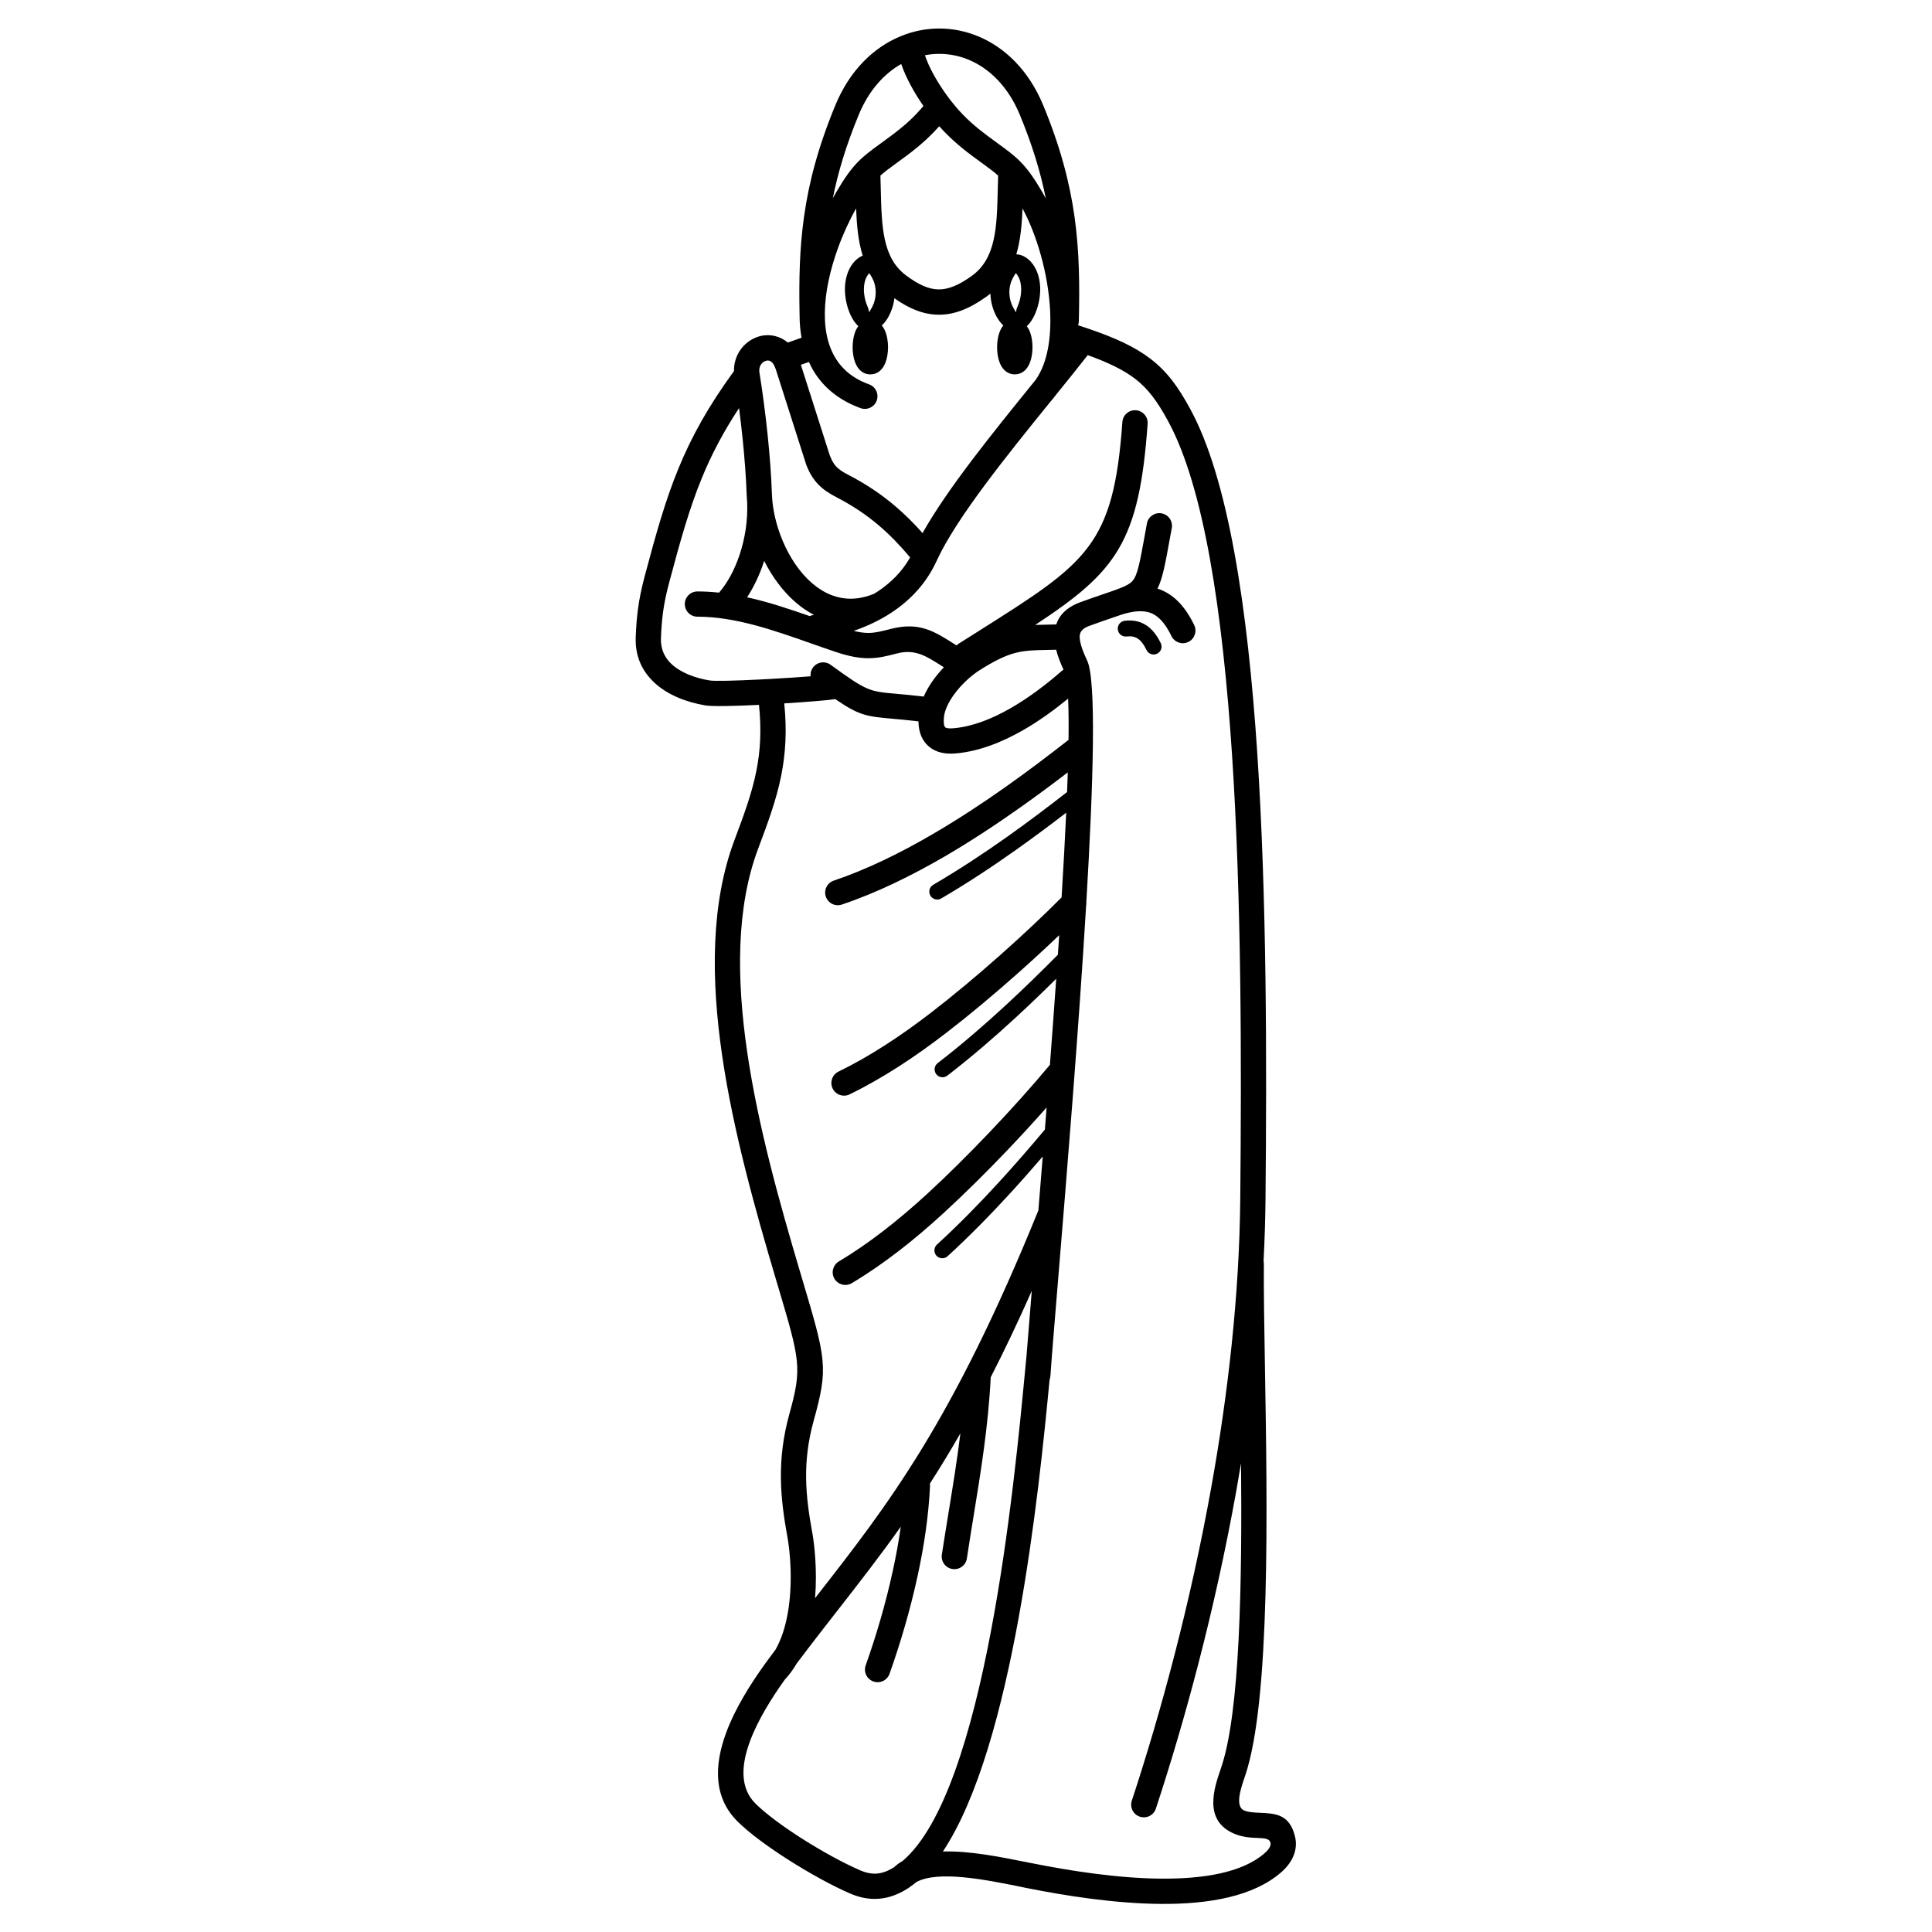 <?xml version="1.0" encoding="UTF-8"?>
<!-- Uploaded to: ICON Repo, www.svgrepo.com, Generator: ICON Repo Mixer Tools -->
<svg fill="#000000" width="800px" height="800px" version="1.1" viewBox="144 144 512 512" xmlns="http://www.w3.org/2000/svg">
 <path d="m374.37 216.42c-0.09 0-0.324 0.301-0.641 0.844-0.465 0.797-0.785 1.949-0.785 3.414 0 1.688 0.422 3.387 1.016 4.68 0.371 0.809 0.266 1.355 0.406 1.355 0.023 0 0.305-0.496 0.727-1.273 0.566-1.047 0.977-2.445 0.977-3.984 0-1.508-0.395-2.844-0.949-3.836-0.414-0.738-0.703-1.199-0.754-1.199zm16.07 320.73c0.027 0.195 0.035 0.398 0.027 0.605-0.359 7.856-1.578 15.945-3.25 23.695-2.055 9.52-4.805 18.598-7.477 26.113-0.617 1.746-2.531 2.664-4.277 2.047-1.746-0.617-2.664-2.531-2.047-4.277 2.586-7.269 5.246-16.059 7.242-25.301 0.816-3.777 1.52-7.621 2.059-11.449-5.559 7.844-11.059 14.898-16.699 22.125-3.539 4.535-7.133 9.141-10.879 14.129-0.906 1.547-1.957 2.996-3.18 4.312-3.309 4.633-7.086 10.535-9.246 16.41-2.262 6.152-2.699 12.258 1.504 16.418 2.785 2.754 7.316 6.078 12.191 9.191 5.394 3.441 11.207 6.621 15.582 8.5 1.57 0.676 2.973 0.93 4.254 0.859 1.27-0.074 2.496-0.477 3.715-1.121 0.32-0.168 0.637-0.359 0.949-0.555 0.695-0.645 1.465-1.203 2.301-1.684 21.871-18.578 29.559-99.492 32.5-130.45 0.129-1.359 0.25-2.621 0.359-3.781 0.34-4.391 0.805-10.105 1.359-16.832-3.754 8.465-7.367 16.027-10.875 22.887-0.641 12.906-2.637 25.129-4.566 36.957-0.562 3.445-1.117 6.852-1.75 11.039-0.273 1.832-1.984 3.098-3.816 2.82-1.832-0.273-3.098-1.984-2.82-3.816 0.473-3.129 1.121-7.102 1.773-11.117 1.121-6.867 2.262-13.867 3.141-21.016-2.738 4.773-5.422 9.172-8.078 13.297zm-19.898-304.95c0.234-0.676 0.543-1.266 0.918-1.758-0.797-0.746-1.508-1.77-2.062-2.977-0.871-1.895-1.488-4.356-1.488-6.785 0-2.414 0.602-4.434 1.473-5.934 0.859-1.473 2.019-2.496 3.242-3-1.188-3.766-1.574-7.973-1.754-12.523-1.746 3.125-3.426 6.731-4.812 10.562-2.035 5.613-3.426 11.645-3.473 17.219 0.012 0.641 0.027 1.285 0.039 1.938 0.02 0.395 0.047 0.789 0.082 1.18 0.543 5.906 2.938 11.07 8.234 14.176 1.004 0.59 2.133 1.113 3.391 1.57 1.738 0.629 2.637 2.551 2.008 4.289-0.629 1.738-2.551 2.637-4.289 2.008-1.625-0.59-3.117-1.293-4.492-2.094-4.391-2.574-7.356-6.07-9.195-10.141l-2.125 0.75 7.633 23.914 0.031 0.082c0.52 1.367 1.062 2.309 1.75 3.023 0.734 0.762 1.734 1.41 3.113 2.121 4.664 2.418 8.672 5.082 12.402 8.246 2.539 2.152 4.938 4.527 7.32 7.207 6.512-11.641 18.465-26.398 28.895-39.281l1.098-1.352c3.144-4.492 4.16-11.172 3.812-18.277-0.48-9.793-3.555-20.184-7.316-27.117-0.176 4.402-0.543 8.48-1.641 12.148 1.766 0.055 3.625 1.242 4.859 3.359 0.871 1.5 1.473 3.519 1.473 5.934 0 2.43-0.617 4.891-1.488 6.785-0.559 1.207-1.266 2.234-2.062 2.977 0.375 0.492 0.684 1.082 0.918 1.758 0.363 1.043 0.586 2.394 0.586 3.812 0 1.414-0.223 2.769-0.586 3.812-0.727 2.086-2.152 3.379-4.106 3.379-1.953 0-3.379-1.293-4.106-3.379-0.363-1.043-0.586-2.394-0.586-3.812 0-1.414 0.223-2.769 0.586-3.812 0.266-0.77 0.629-1.426 1.074-1.957-0.684-0.637-1.312-1.449-1.828-2.402-0.891-1.641-1.539-3.762-1.602-6.039-0.34 0.273-0.691 0.539-1.055 0.805-4.512 3.234-8.551 4.836-12.734 4.789-3.871-0.047-7.602-1.496-11.66-4.367-0.215 1.809-0.781 3.473-1.512 4.816-0.516 0.953-1.145 1.766-1.828 2.402 0.449 0.527 0.809 1.188 1.074 1.957 0.363 1.043 0.586 2.394 0.586 3.812 0 1.414-0.223 2.769-0.586 3.812-0.727 2.086-2.152 3.379-4.106 3.379-1.953 0-3.379-1.293-4.106-3.379-0.363-1.043-0.586-2.394-0.586-3.812 0-1.414 0.223-2.769 0.586-3.812zm43.297-14.934c-0.316-0.543-0.551-0.844-0.641-0.844-0.051 0-0.34 0.461-0.754 1.199-0.555 0.992-0.949 2.324-0.949 3.836 0 1.539 0.406 2.938 0.977 3.984 0.422 0.777 0.707 1.273 0.727 1.273 0.141 0 0.035-0.547 0.406-1.355 0.598-1.293 1.016-2.988 1.016-4.68 0-1.465-0.32-2.617-0.785-3.414zm8.316 292.34c-2.848 29.859-9.637 97.016-28.281 125.06 7.125-0.199 15.25 1.438 21.824 2.762 2.625 0.527-5.082-1.023 1.668 0.324 10.066 2.008 22.715 4.023 34.348 4.109 11.227 0.082 21.508-1.578 27.402-6.723 0.773-0.676 1.23-1.273 1.457-1.789 0.164-0.379 0.184-0.719 0.113-1.008-0.262-1.125-1.648-1.184-3.246-1.254-1.945-0.082-4.035-0.172-6.246-1.086-8.414-3.481-5.445-12.113-3.668-17.281l0.074-0.223c5.019-14.625 5.582-49.031 5.293-80.73-0.43 2.594-0.875 5.176-1.336 7.742-5.644 31.375-13.566 60.516-21.238 83.797-0.578 1.762-2.477 2.719-4.238 2.137-1.762-0.578-2.719-2.477-2.137-4.238 7.613-23.113 15.465-51.961 21.027-82.879 4.469-24.844 7.477-51.051 7.715-76.742 0.34-36.426 0.344-79.254-2.18-117.52-2.5-37.863-7.445-71.031-16.957-88.477-2.738-5.023-5.168-8.5-8.828-11.277-2.973-2.258-6.863-4.172-12.461-6.191-2.543 3.258-5.473 6.887-8.566 10.707-0.41 0.562-0.848 1.105-1.312 1.621-11.531 14.238-24.895 30.77-30.109 42.082-0.039 0.102-0.086 0.199-0.137 0.297-2.688 5.789-6.887 10.266-12.02 13.613-3.016 1.969-6.348 3.539-9.879 4.754 1.605 0.402 2.887 0.559 4.051 0.543 1.727-0.027 3.461-0.461 5.746-1.051 7.543-1.957 11.559 0.605 16.938 4.035l0.527 0.336c0.18-0.188 0.387-0.359 0.617-0.504 0.359-0.23 2.625-1.656 5.516-3.484 28.422-17.957 35.484-22.422 37.812-55.234 0.129-1.848 1.734-3.238 3.582-3.109 1.848 0.129 3.238 1.734 3.109 3.582-2.223 31.344-8.254 39.16-29.797 53.309 0.895-0.031 1.84-0.051 2.856-0.07 0.84-0.016 1.734-0.035 2.727-0.066 0.828-2.496 2.773-4.559 6.41-5.894 2.324-0.855 4.387-1.559 6.156-2.16l0.961-0.328c0.426-0.156 0.844-0.301 1.258-0.434 2.922-1.023 4.602-1.73 5.461-2.75 1.305-1.547 1.906-4.863 3.191-11.949l0.586-3.227c0.332-1.82 2.078-3.023 3.898-2.691s3.023 2.078 2.691 3.898c-0.367 2.004-0.48 2.613-0.586 3.203-1.152 6.352-1.836 10.121-3.191 12.844l0.051 0.016c4.027 1.336 7.148 4.438 9.672 9.648 0.805 1.668 0.105 3.668-1.562 4.473-1.668 0.805-3.668 0.105-4.473-1.562-1.688-3.488-3.539-5.484-5.734-6.211-1.949-0.645-4.394-0.434-7.426 0.508-0.809 0.285-1.684 0.586-2.641 0.91-1.676 0.57-3.629 1.238-5.996 2.109-1.836 0.672-2.492 1.641-2.519 2.731v0.016 0.199c0.031 1.754 0.957 4.039 2.004 6.289 2.414 5.191 1.66 31.922-0.238 63.93 0.031 0.332 0.008 0.668-0.059 0.996-1.988 33.199-5.18 71.863-7.34 98.055-1.016 12.324-1.809 21.906-2.121 26.523-0.023 0.348-0.098 0.676-0.219 0.984zm-35.262 133.13c-0.57 0.477-1.152 0.906-1.738 1.312-0.223 0.199-0.469 0.363-0.727 0.492-0.441 0.285-0.891 0.543-1.344 0.785-2.027 1.074-4.156 1.75-6.469 1.883-2.301 0.133-4.707-0.281-7.273-1.383-4.609-1.98-10.777-5.356-16.527-9.023-5.301-3.383-10.25-7.019-13.32-10.055-6.535-6.465-6.176-15.07-3.078-23.5 2.426-6.598 6.57-13.07 10.16-18.086 0.047-0.066 0.094-0.137 0.145-0.199 0.535-0.746 1.059-1.457 1.559-2.129 0.422-0.566 0.84-1.125 1.258-1.684 1.57-2.785 2.566-6.035 3.176-9.348 1.543-8.414 0.578-17.094-0.012-20.316-0.957-5.234-1.684-10.293-1.754-15.613-0.07-5.387 0.531-10.965 2.238-17.133 3.402-12.281 2.871-14.078-3.027-33.918l-0.477-1.602c-5.508-18.543-11.348-39.262-14.301-59.438-2.996-20.48-3.016-40.434 3.25-57.129 2.477-6.602 4.617-12.324 5.824-18.41 1.031-5.199 1.383-10.73 0.68-17.441h-0.027c-6.406 0.312-12.309 0.453-14.18 0.141-5.016-0.84-10.016-2.766-13.531-6.051-3.164-2.957-5.121-6.902-4.926-12.008 0.102-2.629 0.266-5.043 0.613-7.598 0.355-2.598 0.898-5.316 1.75-8.516 2.977-11.168 5.449-20.082 9.008-28.723 3.449-8.383 7.871-16.383 14.676-25.715-0.055-3.035 1.254-5.59 3.188-7.281 1.047-0.918 2.269-1.578 3.551-1.926 1.336-0.363 2.762-0.398 4.164-0.055 1.191 0.297 2.34 0.855 3.363 1.715l3.629-1.285c-0.16-0.91-0.285-1.84-0.371-2.777-0.043-0.48-0.078-0.961-0.102-1.445-0.004-0.043-0.004-0.09-0.008-0.133-0.031-0.672-0.047-1.352-0.043-2.031-0.168-8.984-0.008-17.184 1.18-25.645 1.285-9.16 3.766-18.594 8.312-29.594 3.809-9.223 10.129-15.312 17.254-18.254 0.371-0.152 0.746-0.301 1.125-0.438 0.105-0.043 0.219-0.086 0.332-0.117 2.883-1.008 5.859-1.508 8.824-1.508 3.469 0 6.953 0.688 10.281 2.062 7.125 2.945 13.445 9.031 17.254 18.254 4.547 11.004 7.023 20.434 8.312 29.594 1.277 9.094 1.367 17.879 1.137 27.668-0.008 0.371-0.078 0.73-0.199 1.062 0.77 0.246 1.512 0.492 2.234 0.734 0.148 0.039 0.293 0.09 0.434 0.148 7.422 2.527 12.461 4.926 16.391 7.906 4.586 3.481 7.488 7.578 10.664 13.402 10.051 18.43 15.215 52.543 17.77 91.258 2.527 38.312 2.523 81.359 2.18 117.99-0.051 5.5-0.227 11.02-0.516 16.547 0.055 0.242 0.082 0.496 0.082 0.758-0.062 6.996 0.102 16.559 0.285 27.414 0.625 36.875 1.5 88.574-5.277 108.32l-0.074 0.223c-1.012 2.941-2.699 7.852-0.137 8.91 1.129 0.469 2.598 0.531 3.965 0.59 4.336 0.184 8.098 0.348 9.516 6.422 0.363 1.555 0.301 3.316-0.508 5.18-0.602 1.391-1.617 2.809-3.188 4.18-7.328 6.398-19.16 8.469-31.836 8.375-12.273-0.09-25.316-2.152-35.633-4.215-5.664-1.129 2.094 0.41-1.668-0.348-9.129-1.84-21.688-4.371-27.496-1.25zm-26.887-75.211 0.734-0.945c18.605-23.84 35.684-45.73 58.441-101.82 0.375-4.578 0.762-9.355 1.156-14.273-2.711 3.156-5.578 6.414-8.586 9.695-5.184 5.652-10.762 11.363-16.625 16.727-0.852 0.777-2.172 0.719-2.953-0.133-0.777-0.852-0.719-2.172 0.133-2.953 5.762-5.273 11.254-10.895 16.359-16.465 4.383-4.781 8.488-9.535 12.238-14.008 0.152-1.941 0.309-3.898 0.461-5.867-3.195 3.625-6.699 7.445-10.332 11.258-5.523 5.797-11.43 11.656-17.105 16.855-3.852 3.523-7.793 6.883-11.785 9.957-4.055 3.121-8.199 5.992-12.402 8.496-1.586 0.949-3.644 0.434-4.594-1.156-0.949-1.586-0.434-3.644 1.156-4.594 3.969-2.367 7.894-5.086 11.746-8.051 3.91-3.012 7.707-6.242 11.367-9.59 5.457-4.996 11.254-10.754 16.766-16.539 5.988-6.289 11.547-12.508 15.891-17.738 0.051-0.062 0.105-0.125 0.164-0.18 0.578-7.59 1.141-15.262 1.672-22.82-3.418 3.391-7.059 6.902-10.875 10.414-5.629 5.184-11.672 10.395-17.977 15.254-0.914 0.707-2.231 0.539-2.938-0.379-0.707-0.914-0.539-2.231 0.379-2.938 6.176-4.758 12.129-9.898 17.699-15.027 5.098-4.691 9.848-9.352 14.152-13.695 0.117-1.734 0.234-3.465 0.348-5.18-3.516 3.363-7.387 6.93-11.414 10.496-6.059 5.367-12.441 10.711-18.461 15.348-4.125 3.18-8.34 6.191-12.598 8.93-4.32 2.781-8.695 5.289-13.074 7.418-1.668 0.812-3.676 0.117-4.488-1.547-0.812-1.668-0.117-3.676 1.547-4.488 4.18-2.035 8.32-4.41 12.391-7.027 4.133-2.656 8.188-5.555 12.125-8.59 5.938-4.574 12.199-9.816 18.117-15.059 6.07-5.375 11.805-10.777 16.488-15.484 0.488-7.945 0.906-15.52 1.223-22.449-4.148 3.195-8.625 6.535-13.352 9.883-6.312 4.469-12.98 8.879-19.773 12.844-1 0.586-2.285 0.246-2.871-0.754-0.586-1-0.246-2.285 0.754-2.871 6.816-3.981 13.363-8.305 19.477-12.633 5.684-4.023 11.078-8.105 15.996-11.945 0.07-1.789 0.133-3.527 0.188-5.207-3.887 2.977-8.059 6.078-12.461 9.195-6.371 4.512-13.078 8.945-19.863 12.91-4.434 2.59-8.996 5.035-13.641 7.242-4.602 2.188-9.258 4.113-13.918 5.68-1.754 0.586-3.652-0.359-4.238-2.113-0.586-1.754 0.359-3.652 2.113-4.238 4.359-1.469 8.773-3.297 13.184-5.394 4.363-2.074 8.762-4.434 13.117-6.977 6.824-3.984 13.336-8.281 19.391-12.566 5.863-4.152 11.445-8.391 16.516-12.355 0.055-4.293 0.023-7.988-0.113-10.938-3.598 2.953-7.66 5.918-11.969 8.383-5.621 3.215-11.703 5.617-17.824 6.144-2.762 0.238-5.231-0.234-7.125-1.852-1.688-1.441-2.695-3.578-2.742-6.641-2.977-0.355-4.981-0.535-6.633-0.68-7.137-0.637-8.945-0.797-15.426-5.234-0.039 0.008-0.074 0.016-0.113 0.023-1.398 0.258-7.074 0.727-13.395 1.121 0.742 7.301 0.34 13.371-0.797 19.102-1.297 6.527-3.543 12.531-6.141 19.457-5.805 15.473-5.734 34.328-2.883 53.824 2.894 19.797 8.656 40.223 14.09 58.52l0.477 1.602c6.394 21.512 6.973 23.457 3.055 37.594-1.527 5.516-2.066 10.488-2.004 15.27 0.062 4.852 0.746 9.582 1.648 14.508 0.531 2.898 1.332 9.754 0.723 17.227zm-12.273-243.57c0.109-0.012 0.215-0.016 0.32-0.02 3.91-0.215 7.781-0.473 10.762-0.707-0.082-0.793 0.117-1.613 0.621-2.309 1.086-1.5 3.184-1.836 4.684-0.746 9.633 7 10.238 7.051 17.23 7.676 2.094 0.188 4.652 0.414 7.445 0.75 0.676-1.555 1.566-3.055 2.586-4.465 0.836-1.156 1.773-2.258 2.758-3.289-0.254-0.16-0.508-0.324-0.754-0.48-3.969-2.531-6.938-4.422-11.664-3.195-2.723 0.707-4.812 1.227-7.348 1.262-2.508 0.035-5.195-0.422-8.957-1.684-2.469-0.828-4.504-1.547-6.547-2.266-9.902-3.488-20-7.047-30.043-7.055-1.848 0-3.344-1.496-3.344-3.344s1.496-3.344 3.344-3.344c1.926 0 3.832 0.113 5.723 0.316 2.16-2.449 4.109-5.984 5.481-10.117 1.387-4.184 2.168-8.938 1.977-13.77-0.062-0.688-0.105-1.367-0.129-2.039-0.164-4.727-0.566-9.91-1.086-14.957-0.285-2.762-0.602-5.469-0.934-8.031-4.246 6.457-7.316 12.355-9.824 18.449-3.387 8.227-5.801 16.941-8.719 27.883-0.785 2.945-1.277 5.402-1.594 7.699-0.32 2.34-0.469 4.543-0.562 6.941-0.113 2.93 1 5.184 2.801 6.863 2.473 2.309 6.215 3.699 10.066 4.344 1.371 0.23 6.762 0.074 12.762-0.219 0.973-0.047 1.957-0.098 2.938-0.152zm77.641-2.141c0.148-0.129 0.301-0.242 0.465-0.34-0.789-1.73-1.508-3.512-1.949-5.293-0.895 0.023-1.75 0.043-2.559 0.059-6.637 0.137-9.609 0.199-17.98 5.531-2.195 1.457-4.66 3.711-6.535 6.301-1.484 2.047-2.551 4.238-2.684 6.246-0.094 1.414 0.055 2.16 0.371 2.426 0.34 0.289 1.145 0.344 2.215 0.25 5.023-0.434 10.184-2.5 15.043-5.281 5.047-2.887 9.723-6.504 13.613-9.902zm-76.359-81.223c-0.027-0.039-0.055-0.078-0.078-0.121-0.348-0.512-0.734-0.797-1.117-0.891-0.25-0.062-0.523-0.047-0.805 0.027-0.332 0.09-0.645 0.258-0.902 0.484-0.645 0.562-1.035 1.508-0.848 2.676 0.754 4.652 1.559 10.57 2.191 16.727 0.527 5.133 0.941 10.469 1.109 15.43 0.02 0.543 0.055 1.094 0.105 1.648 0.008 0.066 0.016 0.133 0.02 0.203 0.336 3.473 1.285 7.144 2.758 10.621 1.832 4.328 4.465 8.305 7.731 11.133 3.059 2.648 6.688 4.266 10.719 4.129 1.805-0.062 3.723-0.477 5.742-1.301 0.277-0.168 0.555-0.344 0.824-0.52 3.594-2.344 6.606-5.352 8.727-9.117-2.75-3.281-5.469-6.078-8.359-8.531-3.348-2.84-6.949-5.231-11.141-7.406-2.016-1.043-3.562-2.07-4.871-3.434-1.355-1.414-2.348-3.059-3.191-5.277-0.055-0.145-0.098-0.289-0.133-0.438l-7.945-24.891-0.012 0.004c-0.156-0.461-0.336-0.84-0.527-1.145zm-7.027 61.695c5.633 1.242 11.145 3.082 16.59 4.988 0.273-0.129 0.57-0.223 0.883-0.273l0.262-0.043c-1.75-0.906-3.394-2.047-4.922-3.371-3.371-2.918-6.168-6.746-8.289-10.949-0.043 0.133-0.086 0.266-0.129 0.398-1.148 3.461-2.664 6.609-4.391 9.254zm100.56 10.391c-1.148 0.133-2.188-0.695-2.32-1.844-0.133-1.148 0.695-2.188 1.844-2.32 2.125-0.25 3.969 0.098 5.617 1.141 1.559 0.988 2.844 2.559 3.926 4.793 0.504 1.043 0.066 2.293-0.977 2.797-1.043 0.504-2.293 0.066-2.797-0.977-0.734-1.516-1.512-2.519-2.383-3.07-0.785-0.496-1.742-0.656-2.91-0.516zm-65.23-122.15c0.039 1.164 0.066 2.418 0.098 3.644 0.234 9.836 0.434 18.086 6.625 22.758 3.297 2.488 6.066 3.738 8.688 3.769 2.633 0.031 5.43-1.16 8.77-3.555 6.484-4.652 6.684-12.996 6.922-22.973 0.031-1.23 0.059-2.481 0.098-3.644-1.184-1.055-2.488-2.004-4.129-3.199-0.906-0.66-1.898-1.383-2.809-2.062-1.715-1.285-3.289-2.551-4.816-3.93-1.328-1.203-2.594-2.465-3.848-3.871-1.055 1.18-2.121 2.262-3.223 3.297-1.727 1.617-3.492 3.047-5.438 4.504-0.91 0.68-1.902 1.402-2.809 2.062-1.641 1.195-2.945 2.144-4.129 3.199zm11.402-18.438c-1.141-1.645-2.336-3.543-3.418-5.566-0.949-1.777-1.812-3.656-2.473-5.559-4.59 2.598-8.617 7.082-11.254 13.457-3.344 8.094-5.504 15.277-6.871 22.121 0.336-0.613 0.676-1.215 1.016-1.797 4.328-7.387 6.664-9.086 11.793-12.82 0.762-0.555 1.602-1.164 2.731-2.008 1.801-1.348 3.394-2.637 4.887-4.031 1.199-1.125 2.375-2.356 3.594-3.797zm0.391-13.453c0.539 1.594 1.277 3.203 2.098 4.738 2.09 3.914 4.707 7.32 6.16 9.008 1.309 1.523 2.578 2.816 3.887 4 1.34 1.211 2.766 2.356 4.344 3.539 1.129 0.844 1.965 1.453 2.731 2.008 5.129 3.731 7.465 5.434 11.793 12.82 0.348 0.594 0.691 1.215 1.031 1.859-1.367-6.863-3.531-14.066-6.887-22.184-3.078-7.449-8.051-12.312-13.605-14.609-2.481-1.027-5.102-1.539-7.734-1.539-1.277 0-2.551 0.121-3.809 0.363z"/>
</svg>